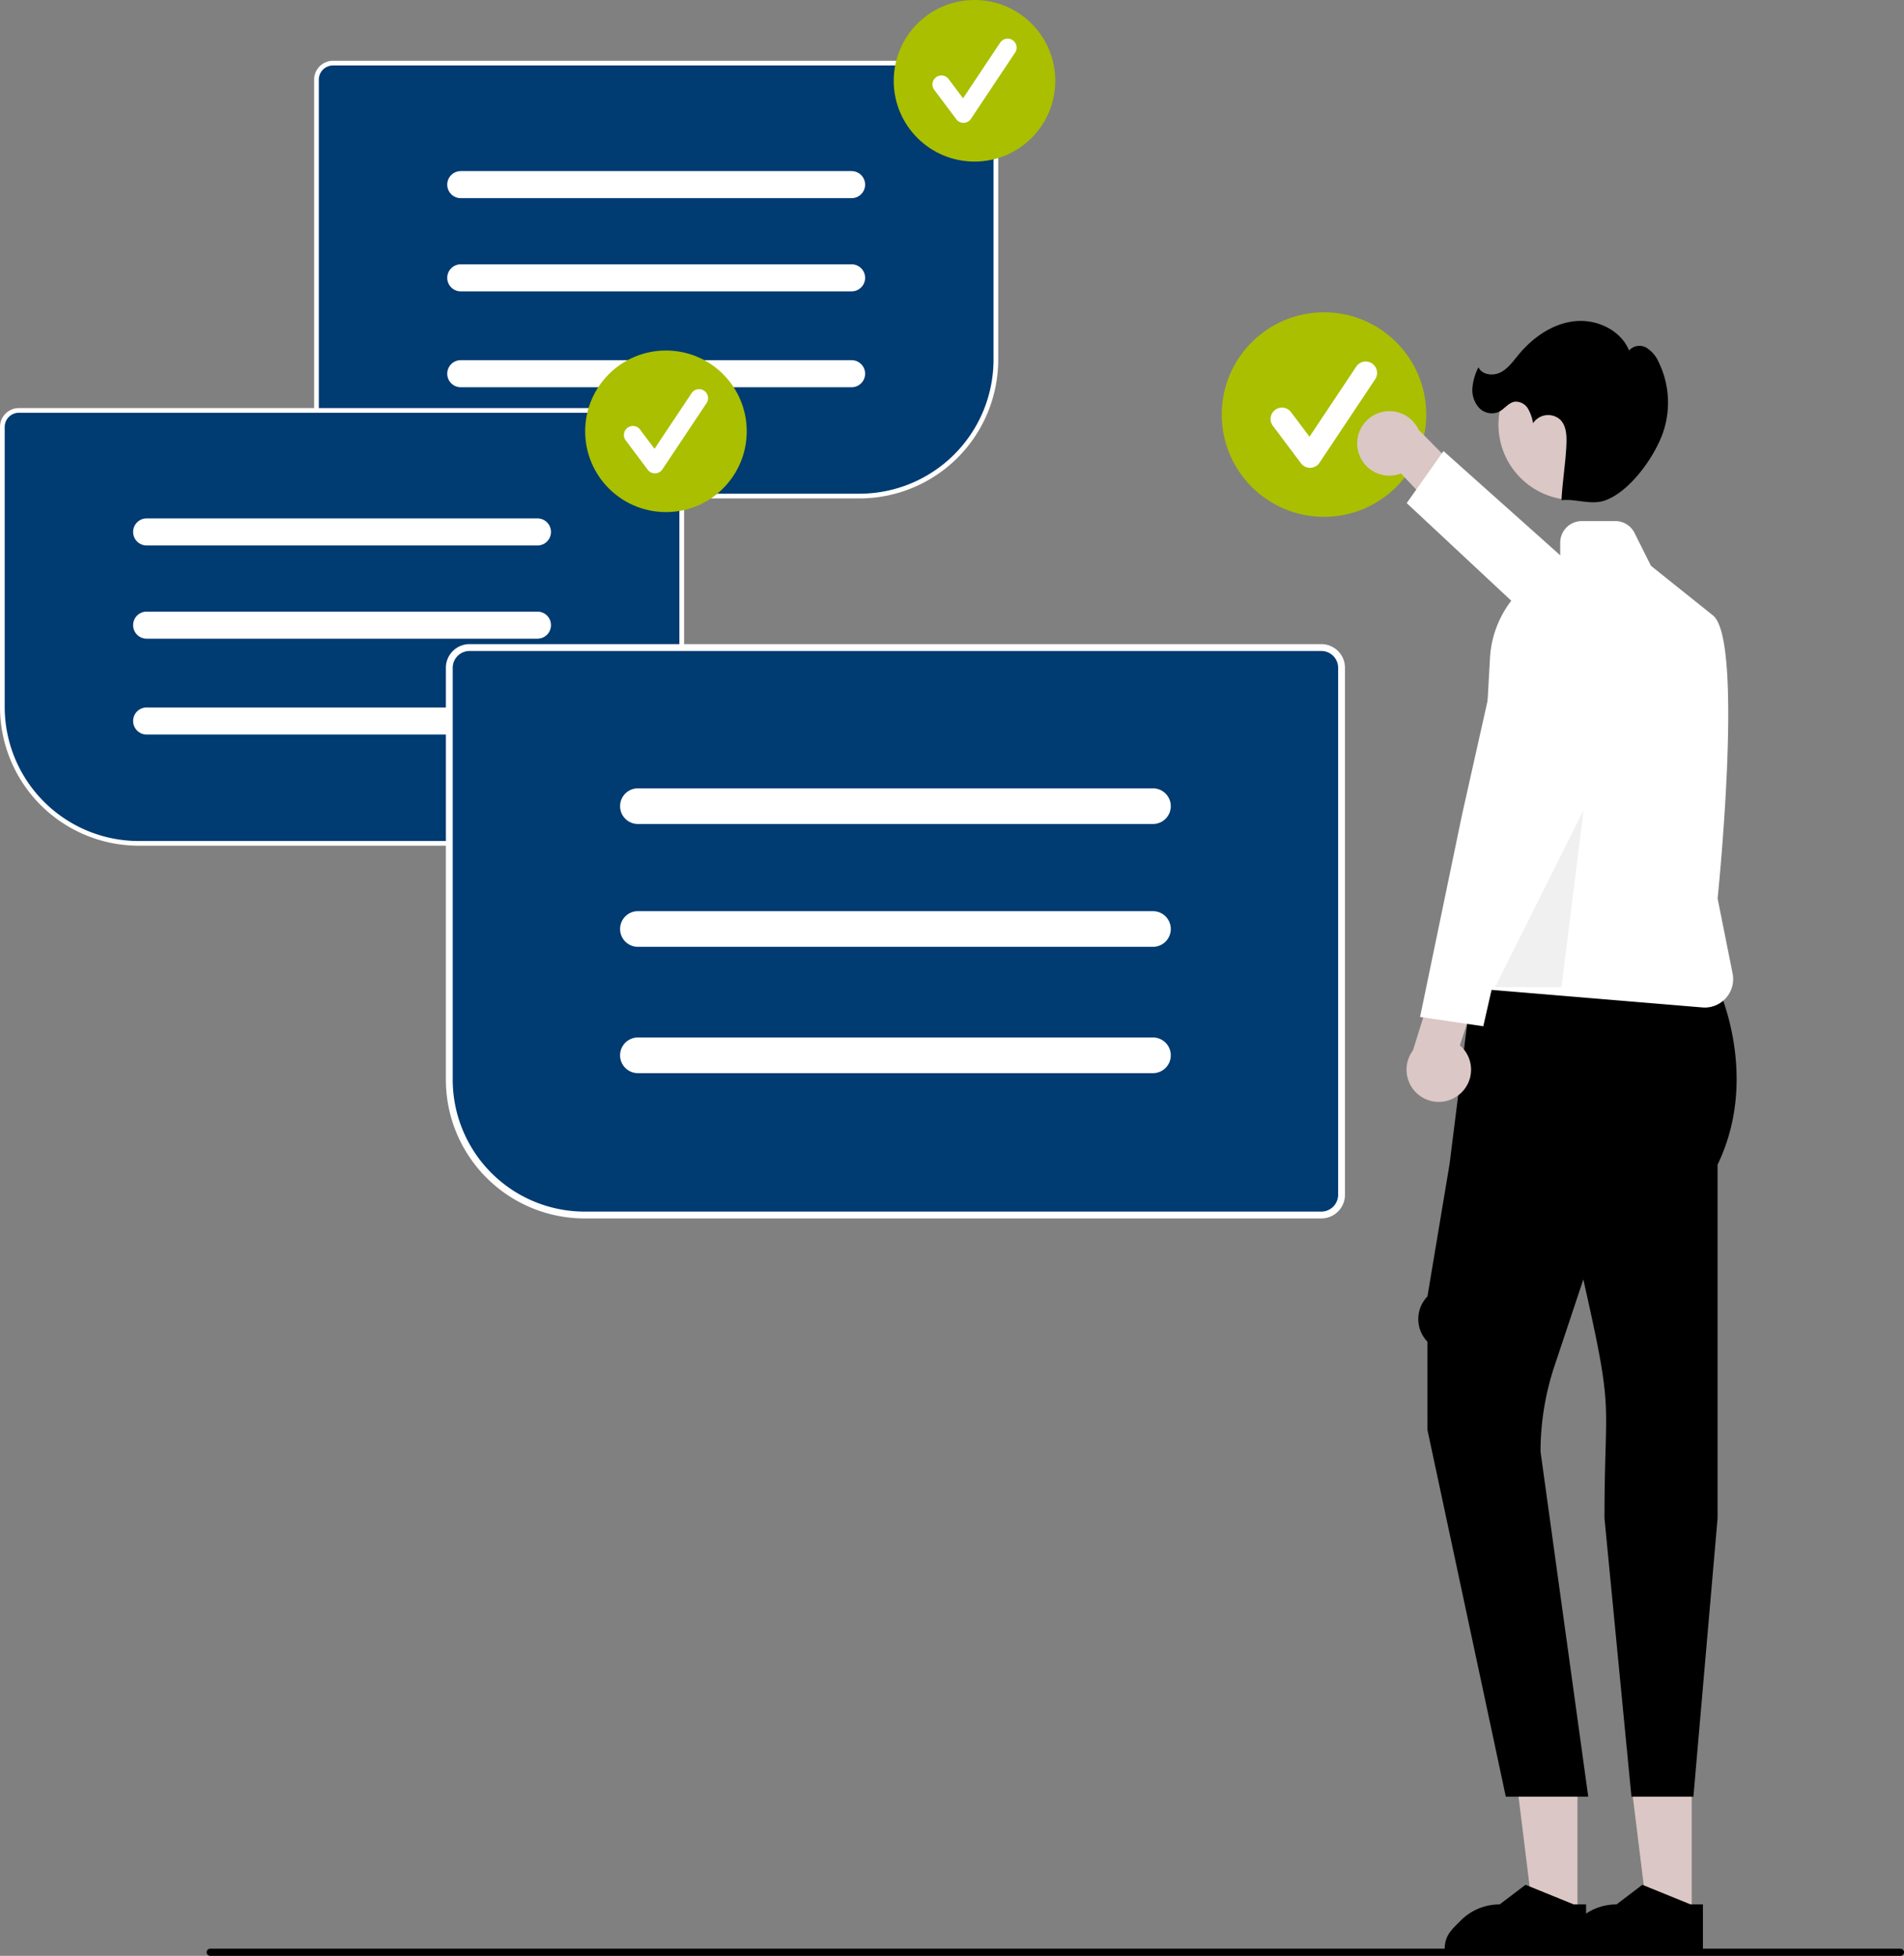 <svg xmlns="http://www.w3.org/2000/svg" width="404.681" height="415.654" viewBox="0 0 404.681 415.654">
  <rect x="0" y="0" width="404.681" height="415.654" fill="#808080" stroke="none"/>
  <g id="Gruppe_489" data-name="Gruppe 489" transform="translate(-1630.778 -1988.175)">
    <path id="Pfad_994" data-name="Pfad 994" d="M456.621,210.257H344.7a3.517,3.517,0,0,1-3.513-3.513V121.763a3.517,3.517,0,0,1,3.513-3.513H482.077a3.517,3.517,0,0,1,3.513,3.513v59.525A29,29,0,0,1,456.621,210.257Z" transform="translate(1356.854 1883.339)" fill="#003b71" stroke="#fff" stroke-width="1"/>
    <path id="Pfad_996" data-name="Pfad 996" d="M470.782,160.045H387.718a2.875,2.875,0,1,1,0-5.751h83.064a2.875,2.875,0,0,1,0,5.751Z" transform="translate(1340.994 1870.243)" fill="#fff"/>
    <path id="Pfad_997" data-name="Pfad 997" d="M470.782,191.156H387.718a2.875,2.875,0,1,1,0-5.751h83.064a2.875,2.875,0,0,1,0,5.751Z" transform="translate(1340.994 1858.94)" fill="#fff"/>
    <path id="Pfad_998" data-name="Pfad 998" d="M470.782,223.156H387.718a2.875,2.875,0,1,1,0-5.751h83.064a2.875,2.875,0,0,1,0,5.751Z" transform="translate(1340.994 1847.314)" fill="#fff"/>
    <circle id="Ellipse_56" data-name="Ellipse 56" cx="17.17" cy="17.17" r="17.17" transform="translate(1820.73 1988.175)" fill="#a9bf00"/>
    <path id="Pfad_999" data-name="Pfad 999" d="M553.413,127.987a1.909,1.909,0,0,1-1.528-.764l-4.684-6.246a1.91,1.91,0,0,1,3.056-2.292l3.065,4.086,7.871-11.807a1.91,1.91,0,1,1,3.178,2.119L555,127.137a1.911,1.911,0,0,1-1.536.85Z" transform="translate(1282.145 1886.295)" fill="#fff"/>
    <path id="Pfad_1000" data-name="Pfad 1000" d="M377.213,326.186H265.294a29,29,0,0,1-28.969-28.969V237.691a3.517,3.517,0,0,1,3.513-3.513H377.213a3.517,3.517,0,0,1,3.513,3.513v84.981A3.517,3.517,0,0,1,377.213,326.186Z" transform="translate(1394.953 1841.219)" fill="#003b71" stroke="#fff" stroke-width="1"/>
    <path id="Pfad_1002" data-name="Pfad 1002" d="M365.918,275.974H282.854a2.875,2.875,0,1,1,0-5.751h83.064a2.875,2.875,0,1,1,0,5.751Z" transform="translate(1379.093 1828.124)" fill="#fff"/>
    <path id="Pfad_1003" data-name="Pfad 1003" d="M365.918,307.085H282.854a2.875,2.875,0,0,1,0-5.751h83.064a2.875,2.875,0,0,1,0,5.751Z" transform="translate(1379.093 1816.821)" fill="#fff"/>
    <path id="Pfad_1004" data-name="Pfad 1004" d="M365.918,339.084H282.854a2.875,2.875,0,0,1,0-5.751h83.064a2.875,2.875,0,0,1,0,5.751Z" transform="translate(1379.093 1805.195)" fill="#fff"/>
    <circle id="Ellipse_57" data-name="Ellipse 57" cx="17.17" cy="17.17" r="17.17" transform="translate(1755.151 2062.666)" fill="#a9bf00"/>
    <path id="Pfad_1005" data-name="Pfad 1005" d="M450.413,244.987a1.91,1.91,0,0,1-1.528-.764l-4.684-6.246a1.91,1.91,0,1,1,3.056-2.292l3.065,4.086,7.871-11.807a1.91,1.91,0,1,1,3.178,2.119L452,244.137a1.911,1.911,0,0,1-1.536.85Z" transform="translate(1319.567 1843.786)" fill="#fff"/>
    <path id="Pfad_1006" data-name="Pfad 1006" d="M570.74,434.026H414.14a29,29,0,0,1-28.969-28.969V317.5a4.534,4.534,0,0,1,4.529-4.529H570.74a4.534,4.534,0,0,1,4.528,4.529V429.5A4.534,4.534,0,0,1,570.74,434.026Z" transform="translate(1340.874 1812.591)" fill="#003b71" stroke="#fff" stroke-width="1"/>
    <path id="Pfad_1007" data-name="Pfad 1007" d="M570.559,434.163h-156.6a29.321,29.321,0,0,1-29.287-29.287V317.323a4.852,4.852,0,0,1,4.847-4.847H570.559a4.852,4.852,0,0,1,4.847,4.847V429.315a4.852,4.852,0,0,1-4.847,4.847ZM389.518,313.749a3.578,3.578,0,0,0-3.574,3.574v87.552a28.046,28.046,0,0,0,28.014,28.014h156.6a3.578,3.578,0,0,0,3.573-3.574V317.323a3.578,3.578,0,0,0-3.573-3.574Z" transform="translate(1341.056 1812.772)" fill="#fff"/>
    <path id="Pfad_1008" data-name="Pfad 1008" d="M555.8,367.9H446.33a3.789,3.789,0,1,1,0-7.578H555.8a3.789,3.789,0,1,1,0,7.578Z" transform="translate(1320.031 1795.39)" fill="#fff"/>
    <path id="Pfad_1009" data-name="Pfad 1009" d="M555.8,408.9H446.33a3.789,3.789,0,1,1,0-7.578H555.8a3.789,3.789,0,1,1,0,7.578Z" transform="translate(1320.031 1780.494)" fill="#fff"/>
    <path id="Pfad_1010" data-name="Pfad 1010" d="M555.8,451.068H446.33a3.789,3.789,0,1,1,0-7.578H555.8a3.789,3.789,0,1,1,0,7.578Z" transform="translate(1320.031 1765.172)" fill="#fff"/>
    <circle id="Ellipse_58" data-name="Ellipse 58" cx="21.736" cy="21.736" r="21.736" transform="translate(1890.448 2054.543)" fill="#a9bf00"/>
    <path id="Pfad_1011" data-name="Pfad 1011" d="M668.107,328.6a2.417,2.417,0,0,1-1.934-.967l-5.93-7.907a2.418,2.418,0,1,1,3.868-2.9l3.88,5.172,9.964-14.946a2.418,2.418,0,0,1,4.023,2.682l-11.86,17.789a2.419,2.419,0,0,1-1.945,1.076Z" transform="translate(1241.111 1758.993)" fill="#fff"/>
    <path id="Pfad_1014" data-name="Pfad 1014" d="M556.609,670.4h-9.324l-4.436-35.966H556.61Z" transform="translate(1433.733 1725.541)" fill="#dbc7c5"/>
    <path id="Pfad_1026" data-name="Pfad 1026" d="M556.609,670.4h-9.324l-4.436-35.966H556.61Z" transform="translate(1409.447 1725.541)" fill="#dbc7c5"/>
    <path id="Pfad_1015" data-name="Pfad 1015" d="M786.864,791.121H756.8v-.38c0-3.126,1.218-4.155,3.428-6.365a11.626,11.626,0,0,1,8.274-3.427h0l5.492-4.167,10.247,4.167h2.625Z" transform="translate(1205.855 1611.95)"/>
    <path id="Pfad_1025" data-name="Pfad 1025" d="M786.864,791.121H756.8v-.38c0-3.126,1.218-4.155,3.428-6.365a11.626,11.626,0,0,1,8.274-3.427h0l5.492-4.167,10.247,4.167h2.625Z" transform="translate(1181.02 1611.95)"/>
    <path id="Pfad_1016" data-name="Pfad 1016" d="M688.745,330.812a6.81,6.81,0,0,0,9.149,5.034l10.765,11.239,8.425-4.876-15.425-15.658a6.847,6.847,0,0,0-12.914,4.261Z" transform="translate(1230.63 1752.952)" fill="#dbc7c5"/>
    <path id="Pfad_1017" data-name="Pfad 1017" d="M528.594,294.983l4.853-5.021-28.064-25.991-28.245-25.22-7.823,11.054,29.6,27.628Z" transform="translate(1460.449 1845.289)" fill="#fff"/>
    <path id="Pfad_1018" data-name="Pfad 1018" d="M748.58,627.587c0-6.31.125-10.81.225-14.427.294-10.584.372-13.429-3.678-31.655l-1.04-4.681-6.134,18.4a57.647,57.647,0,0,0-2.965,18.206l10.14,73.317H727.606l-16.649-77.919-.007-18.766a6.923,6.923,0,0,1,0-9.622l4.7-28.115,4.761-37.891h52.149s9.2,19.076.057,38v75.175l-5.134,59.139H754.309Z" transform="translate(1223.219 1683.253)"/>
    <path id="Pfad_1019" data-name="Pfad 1019" d="M775.845,462.656l-48.778-4.065-.253-.021,3.893-70.069a22.036,22.036,0,0,1,14.936-19.728v-4.9a4.583,4.583,0,0,1,4.578-4.578h7.127a4.553,4.553,0,0,1,4.094,2.53l3.485,6.97,13.178,10.543c6.509,5.207,1.27,57.414.989,60.168l3.187,15.937a6.052,6.052,0,0,1-5.919,7.238Q776.105,462.677,775.845,462.656Z" transform="translate(1216.749 1739.621)" fill="#fff"/>
    <path id="Pfad_1020" data-name="Pfad 1020" d="M716.294,533.371a6.81,6.81,0,0,0,.129-10.442l4.84-14.791-8.271-5.133-6.541,20.983a6.847,6.847,0,0,0,9.844,9.382Z" transform="translate(1224.645 1687.407)" fill="#dbc7c5"/>
    <path id="Pfad_1021" data-name="Pfad 1021" d="M499.121,294.311l-6.715-2.239-9.7,43.274-8.933,43.036,13.436,1.977L497.628,334.6Z" transform="translate(1458.829 1825.917)" fill="#fff"/>
    <circle id="Ellipse_59" data-name="Ellipse 59" cx="16.02" cy="16.02" r="16.02" transform="translate(1949.262 2062.394)" fill="#dbc7c5"/>
    <path id="Pfad_1022" data-name="Pfad 1022" d="M727.059,306.673a12.029,12.029,0,0,1,1.282-4.35c.749,1.628,3.085,1.911,4.684,1.1s2.67-2.35,3.813-3.731c3.015-3.645,7.161-6.6,11.861-7.139s9.879,1.834,11.655,6.218a2.945,2.945,0,0,1,3.7-.586,6.653,6.653,0,0,1,2.6,3.074,19.588,19.588,0,0,1,.652,15.673c-1.979,5.007-6.865,11.754-11.907,13.644-3.061,1.147-6.152-.321-9.407,0,.171-3.553.859-7.936,1.03-11.488.093-1.946.107-4.122-1.222-5.546a3.836,3.836,0,0,0-5.852.683,8.817,8.817,0,0,0-1.1-3.133,3,3,0,0,0-2.814-1.442c-1.359.223-2.2,1.618-3.446,2.2a3.745,3.745,0,0,1-4.162-.954,5.663,5.663,0,0,1-1.36-4.223Z" transform="translate(1216.669 1763.896)"/>
    <path id="Pfad_1023" data-name="Pfad 1023" d="M517.624,358.563l-18.815,37.629H512.92Z" transform="translate(1449.732 1801.76)" fill="#f0f0f0"/>
    <path id="Pfad_1024" data-name="Pfad 1024" d="M756.365,800.68a.755.755,0,0,1-.758.758H396.335a.758.758,0,0,1,0-1.515H755.608a.755.755,0,0,1,.758.758Z" transform="translate(1279.094 1602.391)"/>
  </g>
</svg>
